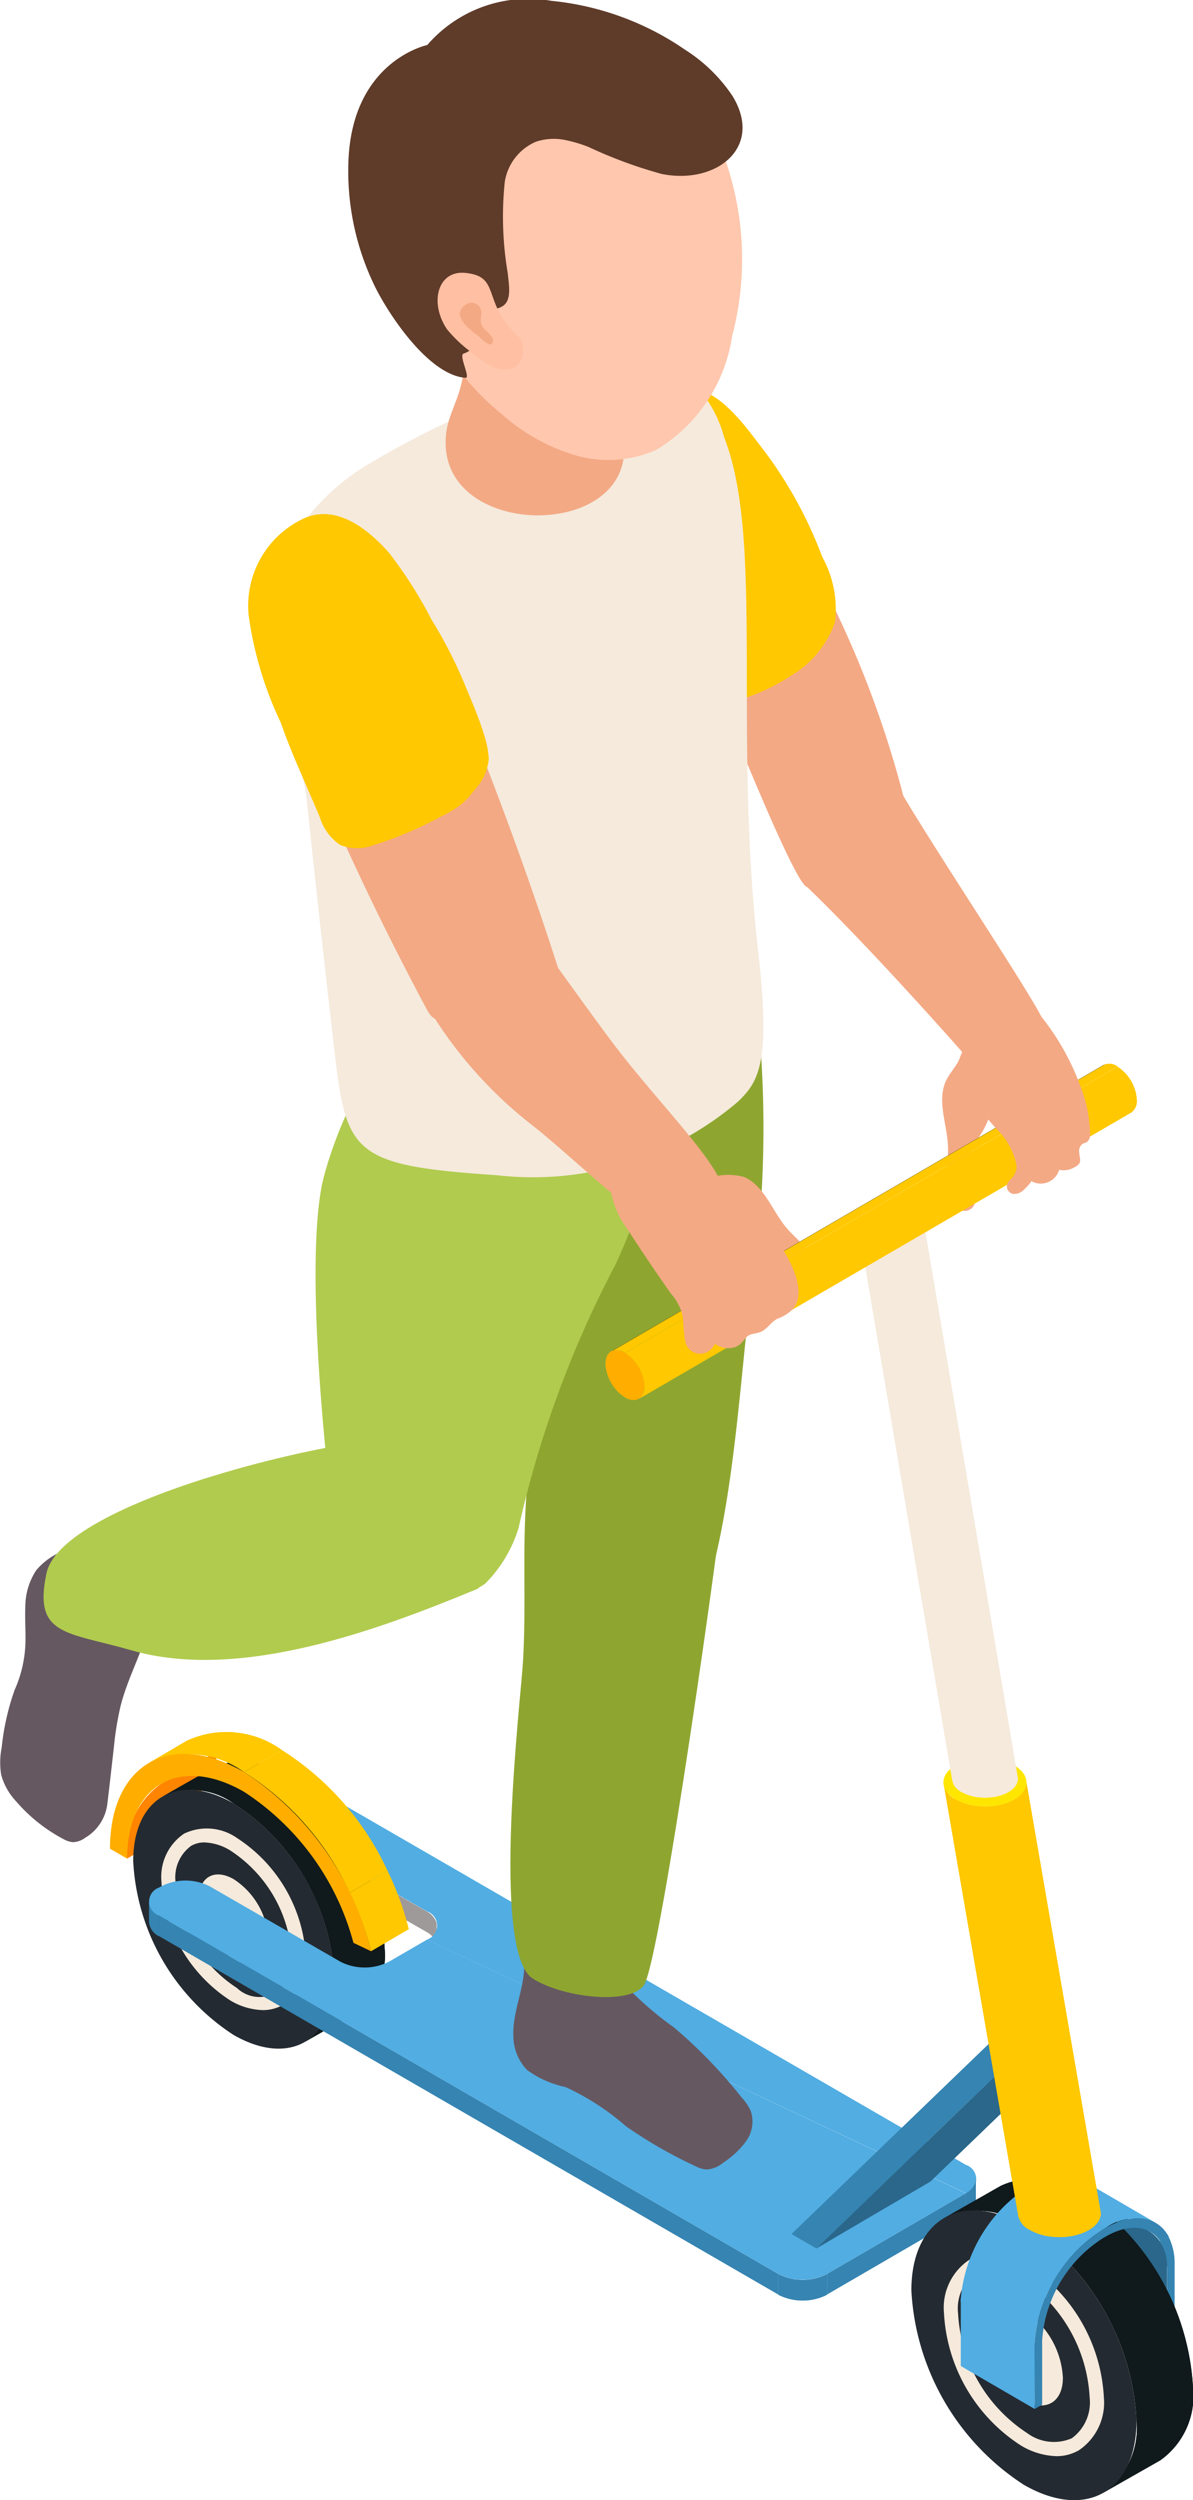 <svg id="man" xmlns="http://www.w3.org/2000/svg" xmlns:xlink="http://www.w3.org/1999/xlink" width="32.083" height="67.224" viewBox="0 0 32.083 67.224">
  <defs>
    <clipPath id="clip-path">
      <path id="SVGID" d="M336.455,255.043l1.357-.772a1.9,1.9,0,0,1,1.923.189l-1.356.772A1.906,1.906,0,0,0,336.455,255.043Z" transform="translate(-336.455 -254.089)" fill="#10191b"/>
    </clipPath>
    <clipPath id="clip-path-2">
      <path id="SVGID-2" data-name="SVGID" d="M341.047,260.749l-1.357.772a1.894,1.894,0,0,0,.789-1.735,5.941,5.941,0,0,0-2.7-4.67l1.356-.772a5.943,5.943,0,0,1,2.7,4.67A1.9,1.9,0,0,1,341.047,260.749Z" transform="translate(-337.782 -254.345)" fill="#10191b"/>
    </clipPath>
    <clipPath id="clip-path-3">
      <path id="SVGID-3" data-name="SVGID" d="M336.208,257.245v-.555a.467.467,0,0,0,.274.383v.554A.458.458,0,0,1,336.208,257.245Z" transform="translate(-336.208 -256.69)" fill="#3584b2"/>
    </clipPath>
    <clipPath id="clip-path-4">
      <path id="SVGID-4" data-name="SVGID" d="M351.622,261.84v.554a.466.466,0,0,1-.27.379v-.555A.459.459,0,0,0,351.622,261.84Z" transform="translate(-351.351 -261.84)" fill="#3584b2"/>
    </clipPath>
    <clipPath id="clip-path-5">
      <path id="SVGID-5" data-name="SVGID" d="M349.186,263.6v.555a1.45,1.45,0,0,1-1.311,0V263.6A1.441,1.441,0,0,0,349.186,263.6Z" transform="translate(-347.874 -263.595)" fill="#3584b2"/>
    </clipPath>
    <clipPath id="clip-path-6">
      <path id="SVGID-6" data-name="SVGID" d="M336.207,254.382l1.014-.595a2.54,2.54,0,0,1,2.561.249l-1.015.593A2.537,2.537,0,0,0,336.207,254.382Z" transform="translate(-336.207 -253.544)" fill="#ffc800"/>
    </clipPath>
    <clipPath id="clip-path-7">
      <path id="SVGID-7" data-name="SVGID" d="M350.951,262.892l1.518-.864a2.135,2.135,0,0,1,2.155.21l-1.52.864A2.133,2.133,0,0,0,350.951,262.892Z" transform="translate(-350.951 -261.823)" fill="#10191b"/>
    </clipPath>
    <clipPath id="clip-path-8">
      <path id="SVGID-8" data-name="SVGID" d="M356.091,269.279l-1.52.864a2.119,2.119,0,0,0,.883-1.942,6.653,6.653,0,0,0-3.018-5.228l1.52-.864a6.653,6.653,0,0,1,3.018,5.228A2.12,2.12,0,0,1,356.091,269.279Z" transform="translate(-352.436 -262.109)" fill="#10191b"/>
    </clipPath>
    <clipPath id="clip-path-9">
      <path id="SVGID-9" data-name="SVGID" d="M353.918,261.891l1.985,1.154a1.342,1.342,0,0,0-1.347.139l-1.985-1.154A1.342,1.342,0,0,1,353.918,261.891Z" transform="translate(-352.571 -261.766)" fill="#51ade2"/>
    </clipPath>
    <clipPath id="clip-path-10">
      <path id="SVGID-10" data-name="SVGID" d="M353.24,266.227l-1.985-1.154a3.98,3.98,0,0,1,1.845-3.1l1.987,1.155A3.985,3.985,0,0,0,353.24,266.227Z" transform="translate(-351.255 -261.973)" fill="#51ade2"/>
    </clipPath>
    <clipPath id="clip-path-11">
      <path id="SVGID-11" data-name="SVGID" d="M353.169,254.485l2,11.581a.344.344,0,0,1-.016.107c-.1.352-.677.589-1.286.528a1.494,1.494,0,0,1-.6-.18.561.561,0,0,1-.331-.46l-2-11.58a.559.559,0,0,0,.331.46,1.494,1.494,0,0,0,.6.18c.609.061,1.185-.175,1.286-.528A.338.338,0,0,0,353.169,254.485Z" transform="translate(-350.937 -254.481)" fill="#ffc800"/>
    </clipPath>
    <clipPath id="clip-path-12">
      <path id="SVGID-12" data-name="SVGID" d="M351.118,244.075l2.539,14.994a.291.291,0,0,1-.013.086c-.081.28-.538.467-1.021.419a1.2,1.2,0,0,1-.477-.142.452.452,0,0,1-.263-.366l-2.539-14.994a.449.449,0,0,0,.263.365,1.2,1.2,0,0,0,.476.142c.484.048.941-.139,1.022-.419A.293.293,0,0,0,351.118,244.075Z" transform="translate(-349.344 -244.072)" fill="#f5eadc"/>
    </clipPath>
    <clipPath id="clip-path-13">
      <path id="SVGID-13" data-name="SVGID" d="M344.776,248.892l13.241-7.7a.371.371,0,0,1,.373.038l-13.242,7.7A.364.364,0,0,0,344.776,248.892Z" transform="translate(-344.776 -241.161)" fill="#ffc800"/>
    </clipPath>
    <clipPath id="clip-path-14">
      <path id="SVGID-14" data-name="SVGID" d="M358.643,242.45l-13.242,7.7a.37.37,0,0,0,.154-.336,1.147,1.147,0,0,0-.522-.9l13.242-7.7a1.146,1.146,0,0,1,.521.9A.366.366,0,0,1,358.643,242.45Z" transform="translate(-345.032 -241.211)" fill="#ffc800"/>
    </clipPath>
  </defs>
  <g id="scooter_bottom" transform="translate(2.957 46.564)">
    <g id="Group_36967" data-name="Group 36967" transform="translate(4.735 1.859)">
      <path id="Path_35332" data-name="Path 35332" d="M342.8,258a.329.329,0,0,0-.017-.1.534.534,0,0,0-.257-.278l-3.508-2.025a.466.466,0,0,1-.274-.383v.555a.467.467,0,0,0,.274.383l3.508,2.025a.574.574,0,0,1,.235.228.345.345,0,0,1,.035.1.285.285,0,0,1,0,.051V258Z" transform="translate(-338.747 -254.652)" fill="#9d9a99"/>
      <path id="Path_35333" data-name="Path 35333" d="M342.535,258.556a.4.4,0,0,0,0-.76l-3.508-2.025a.4.4,0,0,1,0-.76l.048-.028a1.444,1.444,0,0,1,1.313,0l16.645,9.631a.4.4,0,0,1,0,.76Z" transform="translate(-338.747 -254.826)" fill="#51ade2"/>
    </g>
    <g id="Group_36981" data-name="Group 36981" transform="translate(0.461 0.256)">
      <g id="Group_36968" data-name="Group 36968" style="isolation: isolate">
        <path id="Path_35334" data-name="Path 35334" d="M336.717,254.864l1.967-1.143a2.193,2.193,0,0,0-.917,2.011l-1.967,1.143a2.2,2.2,0,0,1,.917-2.012Z" transform="translate(-335.8 -253.721)" fill="#ff8400"/>
      </g>
      <g id="Group_36980" data-name="Group 36980" transform="translate(0.161 0.534)">
        <g id="Group_36979" data-name="Group 36979" style="isolation: isolate">
          <g id="Group_36971" data-name="Group 36971" transform="translate(0.789)" style="isolation: isolate">
            <path id="SVGID-15" data-name="SVGID" d="M336.455,255.043l1.357-.772a1.9,1.9,0,0,1,1.923.189l-1.356.772A1.906,1.906,0,0,0,336.455,255.043Z" transform="translate(-336.455 -254.089)" fill="#10191b"/>
            <g id="Group_36970" data-name="Group 36970" clip-path="url(#clip-path)">
              <g id="Group_36969" data-name="Group 36969" transform="translate(0 0)" style="isolation: isolate">
                <path id="Path_35335" data-name="Path 35335" d="M336.455,255.023l1.357-.772a1.264,1.264,0,0,1,.271-.119l-1.357.772a1.262,1.262,0,0,0-.271.119Z" transform="translate(-336.455 -254.069)" fill="#10191b"/>
                <path id="Path_35336" data-name="Path 35336" d="M336.642,254.924l1.357-.772a1.618,1.618,0,0,1,.812-.025l-1.357.772a1.635,1.635,0,0,0-.812.025Z" transform="translate(-336.371 -254.089)" fill="#10191b"/>
                <path id="Path_35337" data-name="Path 35337" d="M337.2,254.888l1.357-.772a2.767,2.767,0,0,1,.84.332l-1.356.772a2.827,2.827,0,0,0-.841-.332Z" transform="translate(-336.119 -254.076)" fill="#10191b"/>
              </g>
            </g>
          </g>
          <g id="Group_36974" data-name="Group 36974" transform="translate(2.713 0.371)" style="isolation: isolate">
            <path id="SVGID-16" data-name="SVGID" d="M341.047,260.749l-1.357.772a1.894,1.894,0,0,0,.789-1.735,5.941,5.941,0,0,0-2.7-4.67l1.356-.772a5.943,5.943,0,0,1,2.7,4.67A1.9,1.9,0,0,1,341.047,260.749Z" transform="translate(-337.782 -254.345)" fill="#10191b"/>
            <g id="Group_36973" data-name="Group 36973" clip-path="url(#clip-path-2)">
              <g id="Group_36972" data-name="Group 36972" style="isolation: isolate">
                <path id="Path_35338" data-name="Path 35338" d="M337.782,255.117l1.356-.772a5.713,5.713,0,0,1,2.133,2.435l-1.357.772a5.727,5.727,0,0,0-2.132-2.435Z" transform="translate(-337.782 -254.345)" fill="#10191b"/>
                <path id="Path_35339" data-name="Path 35339" d="M339.252,256.8l1.357-.772a5.951,5.951,0,0,1,.431,1.179l-1.357.771a5.959,5.959,0,0,0-.431-1.179Z" transform="translate(-337.12 -253.589)" fill="#10191b"/>
                <path id="Path_35340" data-name="Path 35340" d="M339.753,257.609l1.357-.771a4.5,4.5,0,0,1,.133,1.056,1.9,1.9,0,0,1-.789,1.735l-1.357.772a1.894,1.894,0,0,0,.789-1.735,4.5,4.5,0,0,0-.133-1.056Z" transform="translate(-337.19 -253.223)" fill="#10191b"/>
              </g>
            </g>
          </g>
          <g id="Group_36975" data-name="Group 36975" transform="translate(0 0.772)">
            <path id="Path_35341" data-name="Path 35341" d="M338.624,254.992a5.941,5.941,0,0,1,2.7,4.67c-.006,1.717-1.221,2.409-2.715,1.546a5.938,5.938,0,0,1-2.695-4.67C335.915,254.823,337.129,254.129,338.624,254.992Z" transform="translate(-335.911 -254.621)" fill="#242a31"/>
          </g>
          <g id="Group_36977" data-name="Group 36977" transform="translate(0.763 1.807)">
            <g id="Group_36976" data-name="Group 36976">
              <path id="Path_35342" data-name="Path 35342" d="M339.159,260.222a1.794,1.794,0,0,1-.882-.267,4.064,4.064,0,0,1-1.84-3.189,1.4,1.4,0,0,1,.609-1.289,1.417,1.417,0,0,1,1.433.125,4.064,4.064,0,0,1,1.84,3.189,1.4,1.4,0,0,1-.609,1.289A1.1,1.1,0,0,1,339.159,260.222Zm-1.561-4.509a.716.716,0,0,0-.364.093,1.048,1.048,0,0,0-.419.962,3.645,3.645,0,0,0,1.652,2.86.886.886,0,0,0,1.473-.838,3.645,3.645,0,0,0-1.652-2.86A1.41,1.41,0,0,0,337.6,255.714Z" transform="translate(-336.437 -255.335)" fill="#f5eadc"/>
            </g>
          </g>
          <g id="Group_36978" data-name="Group 36978" transform="translate(1.768 3.046)">
            <path id="Path_35343" data-name="Path 35343" d="M338.07,256.318a2.056,2.056,0,0,1,.932,1.617c0,.595-.422.834-.94.535a2.06,2.06,0,0,1-.932-1.617C337.131,256.258,337.552,256.019,338.07,256.318Z" transform="translate(-337.13 -256.189)" fill="#f5eadc"/>
          </g>
        </g>
      </g>
    </g>
    <g id="Group_36994" data-name="Group 36994" transform="translate(1.053 4)" style="isolation: isolate">
      <g id="Group_36984" data-name="Group 36984" transform="translate(0 0.562)" style="isolation: isolate">
        <path id="SVGID-17" data-name="SVGID" d="M336.208,257.245v-.555a.467.467,0,0,0,.274.383v.554A.458.458,0,0,1,336.208,257.245Z" transform="translate(-336.208 -256.69)" fill="#3584b2"/>
        <g id="Group_36983" data-name="Group 36983" clip-path="url(#clip-path-3)">
          <g id="Group_36982" data-name="Group 36982" style="isolation: isolate">
            <path id="Path_35344" data-name="Path 35344" d="M336.484,257.073v.554a.458.458,0,0,1-.274-.381v-.555a.467.467,0,0,0,.274.383Z" transform="translate(-336.208 -256.69)" fill="#3584b2"/>
          </g>
        </g>
      </g>
      <g id="Group_36987" data-name="Group 36987" transform="translate(21.962 8.031)" style="isolation: isolate">
        <path id="SVGID-18" data-name="SVGID" d="M351.622,261.84v.554a.466.466,0,0,1-.27.379v-.555A.459.459,0,0,0,351.622,261.84Z" transform="translate(-351.351 -261.84)" fill="#3584b2"/>
        <g id="Group_36986" data-name="Group 36986" clip-path="url(#clip-path-4)">
          <g id="Group_36985" data-name="Group 36985" style="isolation: isolate">
            <path id="Path_35345" data-name="Path 35345" d="M351.622,261.84v.554a.466.466,0,0,1-.27.379v-.555a.459.459,0,0,0,.27-.377Z" transform="translate(-351.351 -261.84)" fill="#3584b2"/>
          </g>
        </g>
      </g>
      <g id="Group_36988" data-name="Group 36988" transform="translate(18.23 8.408)">
        <path id="Path_35346" data-name="Path 35346" d="M352.511,262.1l0,.555-3.731,2.168v-.555Z" transform="translate(-348.778 -262.1)" fill="#3584b2"/>
      </g>
      <g id="Group_36989" data-name="Group 36989" transform="translate(0.273 0.945)">
        <path id="Path_35347" data-name="Path 35347" d="M353.043,266.586l0,.555L336.4,257.509l0-.555Z" transform="translate(-336.397 -256.954)" fill="#3584b2"/>
      </g>
      <g id="Group_36990" data-name="Group 36990" transform="translate(0.001)">
        <path id="Path_35348" data-name="Path 35348" d="M358.171,264.711l-3.732,2.168a1.441,1.441,0,0,1-1.311,0l-16.645-9.631a.4.4,0,0,1,0-.76l.048-.028a1.441,1.441,0,0,1,1.311,0l3.508,2.023a1.441,1.441,0,0,0,1.311,0l1.021-.592Z" transform="translate(-336.209 -256.302)" fill="#51ade2"/>
      </g>
      <g id="Group_36993" data-name="Group 36993" transform="translate(16.919 10.577)" style="isolation: isolate">
        <path id="SVGID-19" data-name="SVGID" d="M349.186,263.6v.555a1.45,1.45,0,0,1-1.311,0V263.6A1.441,1.441,0,0,0,349.186,263.6Z" transform="translate(-347.874 -263.595)" fill="#3584b2"/>
        <g id="Group_36992" data-name="Group 36992" clip-path="url(#clip-path-5)">
          <g id="Group_36991" data-name="Group 36991" style="isolation: isolate">
            <path id="Path_35349" data-name="Path 35349" d="M349.186,263.6v.555a1.45,1.45,0,0,1-1.311,0V263.6a1.441,1.441,0,0,0,1.311,0Z" transform="translate(-347.874 -263.595)" fill="#3584b2"/>
          </g>
        </g>
      </g>
    </g>
    <g id="Group_37002" data-name="Group 37002">
      <g id="Group_37001" data-name="Group 37001" style="isolation: isolate">
        <g id="Group_36997" data-name="Group 36997" transform="translate(1.051)" style="isolation: isolate">
          <path id="SVGID-20" data-name="SVGID" d="M336.207,254.382l1.014-.595a2.54,2.54,0,0,1,2.561.249l-1.015.593A2.537,2.537,0,0,0,336.207,254.382Z" transform="translate(-336.207 -253.544)" fill="#ffc800"/>
          <g id="Group_36996" data-name="Group 36996" clip-path="url(#clip-path-6)">
            <g id="Group_36995" data-name="Group 36995" transform="translate(0 0)" style="isolation: isolate">
              <path id="Path_35350" data-name="Path 35350" d="M336.207,254.356l1.014-.595a1.791,1.791,0,0,1,.363-.158l-1.015.595a1.677,1.677,0,0,0-.361.158Z" transform="translate(-336.207 -253.518)" fill="#ffc800"/>
              <path id="Path_35351" data-name="Path 35351" d="M336.456,254.224l1.015-.595a2.2,2.2,0,0,1,1.083-.033l-1.015.593a2.181,2.181,0,0,0-1.083.035Z" transform="translate(-336.095 -253.545)" fill="#ffc800"/>
              <path id="Path_35352" data-name="Path 35352" d="M337.2,254.173l1.015-.593a3.726,3.726,0,0,1,1.115.441l-1.015.593a3.725,3.725,0,0,0-1.115-.441Z" transform="translate(-335.759 -253.529)" fill="#ffc800"/>
            </g>
          </g>
        </g>
        <g id="Group_36999" data-name="Group 36999" transform="translate(3.611 0.493)" style="isolation: isolate">
          <g id="Group_36998" data-name="Group 36998" style="isolation: isolate">
            <path id="Path_35353" data-name="Path 35353" d="M337.972,254.477l1.015-.593a7.632,7.632,0,0,1,2.838,3.243l-1.015.593a7.632,7.632,0,0,0-2.838-3.243Z" transform="translate(-337.972 -253.884)" fill="#ffc800"/>
            <path id="Path_35354" data-name="Path 35354" d="M339.929,256.713l1.015-.593a7.983,7.983,0,0,1,.573,1.572l-1.015.593a8.013,8.013,0,0,0-.573-1.572Z" transform="translate(-337.091 -252.877)" fill="#ffc800"/>
          </g>
        </g>
        <g id="Group_37000" data-name="Group 37000" transform="translate(0 0.594)">
          <path id="Path_35355" data-name="Path 35355" d="M339.093,254.446a8.045,8.045,0,0,1,3.411,4.815l-.474-.226a6.994,6.994,0,0,0-2.938-4.058c-1.73-1-3.143-.194-3.149,1.794l-.461-.267C335.488,254.224,337.108,253.3,339.093,254.446Z" transform="translate(-335.482 -253.954)" fill="#ffae00"/>
        </g>
      </g>
    </g>
    <g id="Group_37007" data-name="Group 37007" transform="translate(18.328 7.904)">
      <g id="Group_37006" data-name="Group 37006" style="isolation: isolate">
        <g id="Group_37003" data-name="Group 37003" transform="translate(0 0.46)">
          <path id="Path_35356" data-name="Path 35356" d="M348.787,264.839l-.667-.388,5.333-5.14.667.388Z" transform="translate(-348.119 -259.311)" fill="#3584b2"/>
        </g>
        <g id="Group_37004" data-name="Group 37004" transform="translate(5.333)">
          <path id="Path_35357" data-name="Path 35357" d="M352.582,258.994v.089h1.172l-1.29.758-.667-.388Z" transform="translate(-351.796 -258.994)" fill="#3584b2"/>
        </g>
        <g id="Group_37005" data-name="Group 37005" transform="translate(0.667 0.089)">
          <path id="Path_35358" data-name="Path 35358" d="M353.912,259.814l1.29-.758h.09v.591l-3.642,3.51-3.07,1.8Z" transform="translate(-348.58 -259.056)" fill="#2a678b"/>
        </g>
      </g>
    </g>
  </g>
  <g id="body" transform="translate(0 9.695)">
    <g id="_04_man_smart_watch" data-name="04_man_smart_watch" transform="translate(7.364)">
      <g id="man-2" data-name="man">
        <path id="Path_35359" data-name="Path 35359" d="M349.891,232.229l-3.922.1,0,.009c1.505,3.8,3.191,7.965,3.529,8.087.434.155,2.673-2.146,2.673-2.146A27.374,27.374,0,0,0,349.891,232.229Z" transform="translate(-335.166 -226.273)" fill="#f3a984"/>
        <path id="Path_35360" data-name="Path 35360" d="M346.218,228.71c1.051-.435,1.923.816,2.463,1.517a11.364,11.364,0,0,1,1.634,2.947,2.91,2.91,0,0,1,.345,1.758,2.739,2.739,0,0,1-1.2,1.45,5.412,5.412,0,0,1-1.337.627c-.821.257-.982-.254-1.291-.885-.347-.709-.7-1.418-1.057-2.122C344.542,231.581,345.1,229.175,346.218,228.71Z" transform="translate(-335.568 -227.898)" fill="#ffc800"/>
        <g id="Group_37010" data-name="Group 37010">
          <g id="Group_37009" data-name="Group 37009">
            <g id="Group_37008" data-name="Group 37008">
              <path id="Path_35361" data-name="Path 35361" d="M344.536,257.586c.013.067.483.287.56.331a.932.932,0,0,1,.365.292,8.938,8.938,0,0,0,1.819,1.72,13.1,13.1,0,0,1,1.822,1.885,1.348,1.348,0,0,1,.247.367.905.905,0,0,1-.122.8,2.3,2.3,0,0,1-.612.579.783.783,0,0,1-.451.19.771.771,0,0,1-.307-.091,12.272,12.272,0,0,1-1.866-1.072,6.708,6.708,0,0,0-1.626-1.054,2.689,2.689,0,0,1-1.031-.457,1.314,1.314,0,0,1-.37-.889c-.038-.68.312-1.314.29-1.983a4.311,4.311,0,0,1-.016-.58.707.707,0,0,1,.365-.595c.125-.045.828.019.861.184Z" transform="translate(-336.521 -215.111)" fill="#665861"/>
              <path id="Path_35362" data-name="Path 35362" d="M349.513,247.572c-.544,2.935-.542,11.65-3.547,10.77a4.606,4.606,0,0,1-2.593-3.9c-.036-1.06.087-2.564.073-3.626-.033-2.2-2.364-9.585,2.413-10.76.718-.177,1.868-1.462,2.449-.969a3.387,3.387,0,0,1,.743,1.594c.144.579.5-.138.58.635A30.478,30.478,0,0,1,349.513,247.572Z" transform="translate(-336.571 -223.233)" fill="#8ea630"/>
              <path id="Path_35363" data-name="Path 35363" d="M348.652,249.249c-.015.558-1.7,12.675-2.155,13.321-.389.548-2.2.329-2.993-.181-1.134-.729-.315-7.531-.258-8.525.094-1.674-.029-2.853.1-4.608C343.4,248.407,345.16,248.442,348.652,249.249Z" transform="translate(-336.545 -218.887)" fill="#8ea630"/>
              <path id="Path_35364" data-name="Path 35364" d="M344.4,240.824c.821.116,1.65.361,2.48.4a4.8,4.8,0,0,0,1.882-.587,14.959,14.959,0,0,1-1.4,6.239,28.515,28.515,0,0,0-2.606,7.079,3.612,3.612,0,0,1-.895,1.5,1.391,1.391,0,0,1-1.111.249c-.142,0-1.16.122-1.5-.2a2.313,2.313,0,0,1-.493-.78c-.268-.651-.74.808-.841.118-.345-2.364-.888-7.63-.47-10,.164-.931,1.279-4.138,2.783-4.383A15.559,15.559,0,0,1,344.4,240.824Z" transform="translate(-338.172 -222.574)" fill="#b1cb4e"/>
              <path id="Path_35365" data-name="Path 35365" d="M339.408,239.958c-.155-1.485-1.514-4.789-.537-6.793a6.047,6.047,0,0,1,2.184-2.252,24.285,24.285,0,0,1,5.536-2.436,3.8,3.8,0,0,1,2.732-.146,3.238,3.238,0,0,1,1.305,1.851c1.085,2.742.236,7.858.922,13.865.344,3.011-.015,3.476-.538,3.993a8.5,8.5,0,0,1-6.49,1.987c-3.827-.257-4.049-.567-4.362-3.254C339.9,244.529,339.65,242.272,339.408,239.958Z" transform="translate(-338.52 -228.122)" fill="#f5eadc"/>
            </g>
          </g>
        </g>
      </g>
    </g>
    <path id="Path_35366" data-name="Path 35366" d="M346.2,241.887c-.709-2.222-1.866-5.44-3.011-8.087h-4.755c.175.558.495,1.125.686,1.621a77.484,77.484,0,0,0,3.563,7.608c.437.783.573-.611,1.4-.213.368.175.387.748.773.616C345.367,243.26,346.357,242.383,346.2,241.887Z" transform="translate(-331.196 -225.566)" fill="#f3a984"/>
    <path id="Path_35367" data-name="Path 35367" d="M344.5,244.706c.64.5,2.228,1.964,2.57,2.167a1.018,1.018,0,0,0,1.124.007c.286-.228,1.475-.168,1.389-.522-.181-.74-1.713-2.278-2.851-3.755-.534-.693-2.315-3.188-2.8-3.855-.45-.621-1.014-1.817-1.772-1.722-1.713.219-1.578,2.3-1.046,3.463A11.5,11.5,0,0,0,344.5,244.706Z" transform="translate(-330.147 -224.115)" fill="#f3a984"/>
    <path id="Path_35368" data-name="Path 35368" d="M352.964,243.677c.323.373.4-.1.89-.088s1.292-.648,1.089-1.034c-.621-1.181-3.753-5.782-4.352-7.086-.241-.526-1.907.029-2.336.506-.995,1.111.379,3.083.379,3.083C350.257,240.615,352.642,243.3,352.964,243.677Z" transform="translate(-326.936 -224.911)" fill="#f3a984"/>
    <path id="Path_35369" data-name="Path 35369" d="M337.272,250.936a.489.489,0,0,1,.212.215,2.156,2.156,0,0,1-.078,1.285c-.206.673-.539,1.294-.716,1.977a8.365,8.365,0,0,0-.184,1.124c-.058.5-.113,1.009-.175,1.513a1.226,1.226,0,0,1-.6.925.573.573,0,0,1-.329.117.644.644,0,0,1-.267-.091,4.349,4.349,0,0,1-1.252-1,1.693,1.693,0,0,1-.408-.719,2.1,2.1,0,0,1,.014-.742,6.623,6.623,0,0,1,.348-1.543,3.337,3.337,0,0,0,.287-1.189c.017-.348-.016-.7,0-1.044a1.787,1.787,0,0,1,.29-.979,1.736,1.736,0,0,1,.7-.508,1.534,1.534,0,0,1,1.035-.2c.281.106.542.484.789.674A3.317,3.317,0,0,0,337.272,250.936Z" transform="translate(-333.443 -218.254)" fill="#665861"/>
    <path id="Path_35370" data-name="Path 35370" d="M345.916,252.161c-2.654,1.1-6.386,2.494-9.306,1.65-1.735-.5-2.641-.381-2.281-2.068.441-2.071,8.821-3.9,10.023-3.63C344.989,248.257,346.261,252.016,345.916,252.161Z" transform="translate(-333.079 -219.133)" fill="#b1cb4e"/>
    <path id="Path_35371" data-name="Path 35371" d="M338.951,236.67l-.032-.093a9.786,9.786,0,0,1-.866-2.895,2.59,2.59,0,0,1,1.466-2.589c.931-.434,1.816.358,2.313.919a11.805,11.805,0,0,1,1.14,1.794,12.144,12.144,0,0,1,.892,1.74c.178.434.37.861.506,1.311a2.635,2.635,0,0,1,.142.69,1.4,1.4,0,0,1-.367.821,2.473,2.473,0,0,1-.39.416,3.022,3.022,0,0,1-.548.326,10.018,10.018,0,0,1-1.8.761,1.232,1.232,0,0,1-.893-.007,1.409,1.409,0,0,1-.551-.759C339.626,238.3,339.247,237.5,338.951,236.67Z" transform="translate(-331.367 -226.84)" fill="#ffc800"/>
  </g>
  <g id="rudder" transform="translate(16.283 27.06)">
    <path id="Path_35372" data-name="Path 35372" d="M351.016,241.794c-.249.544.033,1.169.054,1.766.01.292-.045.582-.017.872a1.56,1.56,0,0,0,.248.709.364.364,0,0,0,.135.135.278.278,0,0,0,.347-.167.813.813,0,0,0,.025-.422l-.1-.856a.632.632,0,0,1,0-.228.7.7,0,0,1,.145-.232,2.194,2.194,0,0,0,.331-2.038c-.086-.245-.279-.745-.6-.495-.141.109-.17.313-.251.461C351.23,241.472,351.1,241.617,351.016,241.794Z" transform="translate(-341.859 -239.792)" fill="#f3a984"/>
    <g id="Group_37011" data-name="Group 37011" transform="translate(12.664 31.796)">
      <path id="Path_35373" data-name="Path 35373" d="M355.84,264.146a1.057,1.057,0,0,0-.451-.972L353.4,262.02a1.057,1.057,0,0,1,.451.972l.006,1.732,1.985,1.153Z" transform="translate(-353.402 -262.02)" fill="#2a678b"/>
      <path id="Path_35374" data-name="Path 35374" d="M355.186,262.908c-.08.033-.16.068-.238.109a1.291,1.291,0,0,1,.2.73l0,1.73.2-.115,0-1.732A1.57,1.57,0,0,0,355.186,262.908Z" transform="translate(-352.706 -261.62)" fill="#3584b2"/>
    </g>
    <g id="Group_37024" data-name="Group 37024" transform="translate(8.226 31.51)">
      <g id="Group_37023" data-name="Group 37023">
        <g id="Group_37022" data-name="Group 37022" style="isolation: isolate">
          <g id="Group_37014" data-name="Group 37014" transform="translate(0.883)" style="isolation: isolate">
            <path id="SVGID-21" data-name="SVGID" d="M350.951,262.892l1.518-.864a2.135,2.135,0,0,1,2.155.21l-1.52.864A2.133,2.133,0,0,0,350.951,262.892Z" transform="translate(-350.951 -261.823)" fill="#10191b"/>
            <g id="Group_37013" data-name="Group 37013" clip-path="url(#clip-path-7)">
              <g id="Group_37012" data-name="Group 37012" transform="translate(0 0.001)" style="isolation: isolate">
                <path id="Path_35375" data-name="Path 35375" d="M350.951,262.87l1.518-.864a1.5,1.5,0,0,1,.3-.133l-1.52.864a1.386,1.386,0,0,0-.3.133Z" transform="translate(-350.951 -261.801)" fill="#10191b"/>
                <path id="Path_35376" data-name="Path 35376" d="M351.16,262.758l1.52-.864a1.85,1.85,0,0,1,.909-.028l-1.52.864a1.817,1.817,0,0,0-.909.028Z" transform="translate(-350.857 -261.823)" fill="#10191b"/>
                <path id="Path_35377" data-name="Path 35377" d="M351.787,262.717l1.52-.864a3.174,3.174,0,0,1,.941.371l-1.52.864a3.106,3.106,0,0,0-.941-.371Z" transform="translate(-350.575 -261.81)" fill="#10191b"/>
              </g>
            </g>
          </g>
          <g id="Group_37017" data-name="Group 37017" transform="translate(3.037 0.415)" style="isolation: isolate">
            <path id="SVGID-22" data-name="SVGID" d="M356.091,269.279l-1.52.864a2.119,2.119,0,0,0,.883-1.942,6.653,6.653,0,0,0-3.018-5.228l1.52-.864a6.653,6.653,0,0,1,3.018,5.228A2.12,2.12,0,0,1,356.091,269.279Z" transform="translate(-352.436 -262.109)" fill="#10191b"/>
            <g id="Group_37016" data-name="Group 37016" clip-path="url(#clip-path-8)">
              <g id="Group_37015" data-name="Group 37015" style="isolation: isolate">
                <path id="Path_35378" data-name="Path 35378" d="M352.436,262.973l1.52-.864a6.408,6.408,0,0,1,2.387,2.727l-1.518.864a6.421,6.421,0,0,0-2.389-2.727Z" transform="translate(-352.436 -262.109)" fill="#10191b"/>
                <path id="Path_35379" data-name="Path 35379" d="M354.083,264.853l1.518-.864a6.712,6.712,0,0,1,.482,1.321l-1.52.863a6.693,6.693,0,0,0-.48-1.32Z" transform="translate(-351.694 -261.262)" fill="#10191b"/>
                <path id="Path_35380" data-name="Path 35380" d="M354.642,265.763l1.52-.863a4.883,4.883,0,0,1,.149,1.18,2.12,2.12,0,0,1-.883,1.942l-1.52.864a2.119,2.119,0,0,0,.883-1.942,4.906,4.906,0,0,0-.149-1.182Z" transform="translate(-351.773 -260.852)" fill="#10191b"/>
              </g>
            </g>
          </g>
          <g id="Group_37018" data-name="Group 37018" transform="translate(0 0.864)">
            <path id="Path_35381" data-name="Path 35381" d="M353.379,262.834a6.653,6.653,0,0,1,3.018,5.228c0,1.922-1.365,2.7-3.038,1.73a6.646,6.646,0,0,1-3.017-5.227C350.346,262.644,351.707,261.868,353.379,262.834Z" transform="translate(-350.342 -262.419)" fill="#242a31"/>
          </g>
          <g id="Group_37020" data-name="Group 37020" transform="translate(0.877 2.046)">
            <g id="Group_37019" data-name="Group 37019">
              <path id="Path_35382" data-name="Path 35382" d="M353.971,268.66a1.965,1.965,0,0,1-.975-.3,4.519,4.519,0,0,1-2.049-3.55,1.546,1.546,0,0,1,.67-1.423,1.563,1.563,0,0,1,1.581.138,4.524,4.524,0,0,1,2.049,3.552,1.546,1.546,0,0,1-.67,1.423A1.2,1.2,0,0,1,353.971,268.66Zm-1.746-5.047a.826.826,0,0,0-.419.106,1.2,1.2,0,0,0-.48,1.1,4.108,4.108,0,0,0,1.859,3.221,1.208,1.208,0,0,0,1.2.138,1.193,1.193,0,0,0,.48-1.095,4.1,4.1,0,0,0-1.861-3.221A1.6,1.6,0,0,0,352.225,263.613Z" transform="translate(-350.947 -263.234)" fill="#f5eadc"/>
            </g>
          </g>
          <g id="Group_37021" data-name="Group 37021" transform="translate(1.98 3.411)">
            <path id="Path_35383" data-name="Path 35383" d="M352.758,264.319a2.3,2.3,0,0,1,1.044,1.81c0,.664-.473.933-1.052.6a2.3,2.3,0,0,1-1.044-1.81C351.708,264.252,352.18,263.984,352.758,264.319Z" transform="translate(-351.707 -264.175)" fill="#f5eadc"/>
          </g>
        </g>
      </g>
    </g>
    <g id="Group_37035" data-name="Group 37035" transform="translate(9.55 31.428)">
      <g id="Group_37034" data-name="Group 37034" style="isolation: isolate">
        <g id="Group_37027" data-name="Group 37027" transform="translate(1.909)">
          <path id="SVGID-23" data-name="SVGID" d="M353.918,261.891l1.985,1.154a1.342,1.342,0,0,0-1.347.139l-1.985-1.154A1.342,1.342,0,0,1,353.918,261.891Z" transform="translate(-352.571 -261.766)" fill="#51ade2"/>
          <g id="Group_37026" data-name="Group 37026" clip-path="url(#clip-path-9)">
            <g id="Group_37025" data-name="Group 37025" transform="translate(0 0.001)" style="isolation: isolate">
              <path id="Path_35384" data-name="Path 35384" d="M354.556,263.184l-1.985-1.154a1.713,1.713,0,0,1,.9-.262l1.985,1.153a1.733,1.733,0,0,0-.9.264Z" transform="translate(-352.571 -261.767)" fill="#51ade2"/>
              <path id="Path_35385" data-name="Path 35385" d="M355.174,262.92l-1.985-1.153a.936.936,0,0,1,.451.123l1.985,1.155a.943.943,0,0,0-.451-.125Z" transform="translate(-352.293 -261.766)" fill="#51ade2"/>
            </g>
          </g>
        </g>
        <g id="Group_37028" data-name="Group 37028" transform="translate(1.846 0.264)">
          <path id="Path_35386" data-name="Path 35386" d="M354.514,263.139l-1.986-1.154.063-.036,1.986,1.154Z" transform="translate(-352.527 -261.948)" fill="#51ade2"/>
        </g>
        <g id="Group_37029" data-name="Group 37029" transform="translate(0 3.399)">
          <path id="Path_35387" data-name="Path 35387" d="M353.246,266.995l-1.986-1.154,0-1.731,1.986,1.154Z" transform="translate(-351.255 -264.11)" fill="#51ade2"/>
        </g>
        <g id="Group_37032" data-name="Group 37032" transform="translate(0.001 0.3)">
          <path id="SVGID-24" data-name="SVGID" d="M353.24,266.227l-1.985-1.154a3.98,3.98,0,0,1,1.845-3.1l1.987,1.155A3.985,3.985,0,0,0,353.24,266.227Z" transform="translate(-351.255 -261.973)" fill="#51ade2"/>
          <g id="Group_37031" data-name="Group 37031" clip-path="url(#clip-path-10)">
            <g id="Group_37030" data-name="Group 37030" style="isolation: isolate">
              <path id="Path_35388" data-name="Path 35388" d="M353.24,265.655l-1.985-1.154a3.19,3.19,0,0,1,.287-1.257l1.985,1.154a3.192,3.192,0,0,0-.287,1.257Z" transform="translate(-351.255 -261.401)" fill="#51ade2"/>
              <path id="Path_35389" data-name="Path 35389" d="M353.438,264.656l-1.985-1.154a4.359,4.359,0,0,1,.476-.832l1.987,1.154a4.444,4.444,0,0,0-.477.832Z" transform="translate(-351.166 -261.66)" fill="#51ade2"/>
              <path id="Path_35390" data-name="Path 35390" d="M353.768,264.137l-1.987-1.154a3.65,3.65,0,0,1,1.082-1.009l1.987,1.155a3.63,3.63,0,0,0-1.082,1.009Z" transform="translate(-351.018 -261.973)" fill="#51ade2"/>
            </g>
          </g>
        </g>
        <g id="Group_37033" data-name="Group 37033" transform="translate(1.986 1.155)">
          <path id="Path_35391" data-name="Path 35391" d="M354.533,262.826l-.062.036a3.985,3.985,0,0,0-1.846,3.1l.006,1.73.2-.116,0-1.73a3.544,3.544,0,0,1,1.646-2.753l.064-.036c.631-.366,1.182-.293,1.46.116.078-.041.158-.075.238-.109C355.944,262.514,355.29,262.389,354.533,262.826Z" transform="translate(-352.624 -262.562)" fill="#3584b2"/>
        </g>
      </g>
    </g>
    <g id="Group_37041" data-name="Group 37041" transform="translate(9.089 20.217)">
      <g id="Group_37040" data-name="Group 37040" style="isolation: isolate">
        <g id="Group_37038" data-name="Group 37038" transform="translate(0 0.645)" style="isolation: isolate">
          <path id="SVGID-25" data-name="SVGID" d="M353.169,254.485l2,11.581a.344.344,0,0,1-.016.107c-.1.352-.677.589-1.286.528a1.494,1.494,0,0,1-.6-.18.561.561,0,0,1-.331-.46l-2-11.58a.559.559,0,0,0,.331.46,1.494,1.494,0,0,0,.6.18c.609.061,1.185-.175,1.286-.528A.338.338,0,0,0,353.169,254.485Z" transform="translate(-350.937 -254.481)" fill="#ffc800"/>
          <g id="Group_37037" data-name="Group 37037" clip-path="url(#clip-path-11)">
            <g id="Group_37036" data-name="Group 37036" style="isolation: isolate">
              <path id="Path_35392" data-name="Path 35392" d="M353.169,254.485l2,11.581a.344.344,0,0,1-.016.107c-.1.352-.677.589-1.286.528a1.494,1.494,0,0,1-.6-.18.561.561,0,0,1-.331-.46l-2-11.58a.559.559,0,0,0,.331.46,1.494,1.494,0,0,0,.6.18c.609.061,1.185-.175,1.286-.528a.338.338,0,0,0,.016-.107Z" transform="translate(-350.937 -254.481)" fill="#ffc800"/>
            </g>
          </g>
        </g>
        <g id="Group_37039" data-name="Group 37039">
          <path id="Path_35393" data-name="Path 35393" d="M352.84,254.226c.248.144.377.352.313.567-.1.352-.677.589-1.286.528a1.494,1.494,0,0,1-.6-.18c-.249-.142-.379-.351-.315-.567.1-.352.679-.589,1.286-.528A1.525,1.525,0,0,1,352.84,254.226Z" transform="translate(-350.937 -254.036)" fill="#ffe600"/>
        </g>
      </g>
    </g>
    <g id="Group_37047" data-name="Group 37047" transform="translate(6.778 5.254)">
      <g id="Group_37046" data-name="Group 37046" style="isolation: isolate">
        <g id="Group_37044" data-name="Group 37044" transform="translate(0.001 0.512)" style="isolation: isolate">
          <path id="SVGID-26" data-name="SVGID" d="M351.118,244.075l2.539,14.994a.291.291,0,0,1-.013.086c-.081.28-.538.467-1.021.419a1.2,1.2,0,0,1-.477-.142.452.452,0,0,1-.263-.366l-2.539-14.994a.449.449,0,0,0,.263.365,1.2,1.2,0,0,0,.476.142c.484.048.941-.139,1.022-.419A.293.293,0,0,0,351.118,244.075Z" transform="translate(-349.344 -244.072)" fill="#f5eadc"/>
          <g id="Group_37043" data-name="Group 37043" clip-path="url(#clip-path-12)">
            <g id="Group_37042" data-name="Group 37042" style="isolation: isolate">
              <path id="Path_35394" data-name="Path 35394" d="M351.118,244.075l2.539,14.994a.291.291,0,0,1-.013.086c-.081.28-.538.467-1.021.419a1.2,1.2,0,0,1-.477-.142.452.452,0,0,1-.263-.366l-2.539-14.994a.449.449,0,0,0,.263.365,1.2,1.2,0,0,0,.476.142c.484.048.941-.139,1.022-.419a.293.293,0,0,0,.013-.086Z" transform="translate(-349.344 -244.072)" fill="#f5eadc"/>
            </g>
          </g>
        </g>
        <g id="Group_37045" data-name="Group 37045">
          <path id="Path_35395" data-name="Path 35395" d="M350.855,243.87c.2.113.3.278.249.45-.081.28-.538.467-1.022.419a1.2,1.2,0,0,1-.476-.142c-.2-.115-.3-.28-.251-.451.083-.28.539-.467,1.022-.419A1.2,1.2,0,0,1,350.855,243.87Z" transform="translate(-349.344 -243.719)" fill="#f5eadc"/>
        </g>
      </g>
    </g>
    <path id="Path_35396" data-name="Path 35396" d="M347.767,243.275c.547.242.751.9,1.133,1.359.186.223.419.4.592.638a1.564,1.564,0,0,1,.284.7.343.343,0,0,1-.012.191.277.277,0,0,1-.368.1.8.8,0,0,1-.3-.3l-.492-.709a.577.577,0,0,0-.151-.168.688.688,0,0,0-.264-.078,2.191,2.191,0,0,1-1.6-1.3c-.1-.241-.808-.451-.4-.479a5.221,5.221,0,0,0,.856.017A1.676,1.676,0,0,1,347.767,243.275Z" transform="translate(-344.04 -238.689)" fill="#f3a984"/>
    <g id="Group_37056" data-name="Group 37056" transform="translate(0 1.545)">
      <g id="Group_37055" data-name="Group 37055" style="isolation: isolate">
        <g id="Group_37050" data-name="Group 37050" transform="translate(0.154)" style="isolation: isolate">
          <path id="SVGID-27" data-name="SVGID" d="M344.776,248.892l13.241-7.7a.371.371,0,0,1,.373.038l-13.242,7.7A.364.364,0,0,0,344.776,248.892Z" transform="translate(-344.776 -241.161)" fill="#ffc800"/>
          <g id="Group_37049" data-name="Group 37049" clip-path="url(#clip-path-13)">
            <g id="Group_37048" data-name="Group 37048" transform="translate(0 0)" style="isolation: isolate">
              <path id="Path_35397" data-name="Path 35397" d="M344.776,248.888l13.241-7.7a.281.281,0,0,1,.052-.022l-13.241,7.7a.213.213,0,0,0-.052.023Z" transform="translate(-344.776 -241.157)" fill="#10191b"/>
              <path id="Path_35398" data-name="Path 35398" d="M344.812,248.869l13.241-7.7a.314.314,0,0,1,.157-.006l-13.241,7.7a.313.313,0,0,0-.157.006Z" transform="translate(-344.76 -241.161)" fill="#ffc800"/>
              <path id="Path_35399" data-name="Path 35399" d="M344.92,248.861l13.241-7.7a.576.576,0,0,1,.164.065l-13.242,7.7a.569.569,0,0,0-.162-.065Z" transform="translate(-344.711 -241.159)" fill="#ffc800"/>
            </g>
          </g>
        </g>
        <g id="Group_37053" data-name="Group 37053" transform="translate(0.525 0.073)" style="isolation: isolate">
          <path id="SVGID-28" data-name="SVGID" d="M358.643,242.45l-13.242,7.7a.37.37,0,0,0,.154-.336,1.147,1.147,0,0,0-.522-.9l13.242-7.7a1.146,1.146,0,0,1,.521.9A.366.366,0,0,1,358.643,242.45Z" transform="translate(-345.032 -241.211)" fill="#ffc800"/>
          <g id="Group_37052" data-name="Group 37052" clip-path="url(#clip-path-14)">
            <g id="Group_37051" data-name="Group 37051" style="isolation: isolate">
              <path id="Path_35400" data-name="Path 35400" d="M345.032,248.906l13.242-7.7a1.11,1.11,0,0,1,.412.47l-13.241,7.7a1.113,1.113,0,0,0-.413-.47Z" transform="translate(-345.032 -241.211)" fill="#ffc800"/>
              <path id="Path_35401" data-name="Path 35401" d="M345.317,249.23l13.241-7.7a1.165,1.165,0,0,1,.083.228l-13.241,7.7a1.264,1.264,0,0,0-.083-.228Z" transform="translate(-344.904 -241.065)" fill="#ffc800"/>
              <path id="Path_35402" data-name="Path 35402" d="M345.414,249.387l13.241-7.7a.851.851,0,0,1,.026.2.366.366,0,0,1-.152.336l-13.242,7.7a.37.37,0,0,0,.154-.336.851.851,0,0,0-.026-.2Z" transform="translate(-344.918 -240.994)" fill="#ffc800"/>
            </g>
          </g>
        </g>
        <g id="Group_37054" data-name="Group 37054" transform="translate(0 7.696)">
          <path id="Path_35403" data-name="Path 35403" d="M345.195,246.539a1.147,1.147,0,0,1,.522.9c0,.332-.236.467-.525.3a1.156,1.156,0,0,1-.522-.9C344.671,246.506,344.906,246.372,345.195,246.539Z" transform="translate(-344.67 -246.467)" fill="#ffae00"/>
        </g>
      </g>
    </g>
    <path id="Path_35404" data-name="Path 35404" d="M348.158,244.008a7.375,7.375,0,0,1,1.369,1.719c.2.381.467,1,.144,1.388a1.131,1.131,0,0,1-.421.263c-.155.08-.252.245-.407.334-.129.075-.3.046-.408.148s-.158.229-.334.283a.6.6,0,0,1-.529-.093.436.436,0,0,1-.358.265.409.409,0,0,1-.441-.339c-.043-.232-.043-.466-.071-.693a1.424,1.424,0,0,0-.313-.584q-.6-.851-1.167-1.73a2.432,2.432,0,0,1-.458-1.082,1.738,1.738,0,0,1,.335-1.159c.29-.323.608-.038.908.12.358.187.731.347,1.1.522a3.722,3.722,0,0,1,1.036.618Z" transform="translate(-344.63 -238.978)" fill="#f3a984"/>
    <path id="Path_35405" data-name="Path 35405" d="M354.712,243.509a.26.26,0,0,1-.083.235c-.035.02-.077.025-.113.045a.238.238,0,0,0-.094.239c0,.093.054.215,0,.294a.34.34,0,0,1-.106.087.578.578,0,0,1-.434.081.516.516,0,0,1-.745.306,1.33,1.33,0,0,1-.194.219.361.361,0,0,1-.3.122.208.208,0,0,1-.151-.12.213.213,0,0,1,.015-.191.827.827,0,0,1,.088-.1.492.492,0,0,0,.141-.283.888.888,0,0,0-.065-.306,1.96,1.96,0,0,0-.334-.6,6.126,6.126,0,0,1-.888-1.143,1.646,1.646,0,0,1,.222-1.692c.306-.37,1.237-.877,1.643-.437a6.579,6.579,0,0,1,1.138,1.975A3.681,3.681,0,0,1,354.712,243.509Z" transform="translate(-341.681 -240.096)" fill="#f3a984"/>
  </g>
  <g id="head" transform="translate(9.365)">
    <path id="Path_35406" data-name="Path 35406" d="M341.707,230.982c-.084,2.641,4.871,2.686,4.8.2-.1-3.46-.31-3.858-1.942-4.4a4.768,4.768,0,0,0-1.387-.268c-1.721-.032-1.054.843-.989,1.453C342.382,229.781,341.738,230.032,341.707,230.982Z" transform="translate(-339.087 -219.149)" fill="#f3a984"/>
    <g id="Group_37058" data-name="Group 37058">
      <g id="Group_37057" data-name="Group 37057">
        <path id="Path_35407" data-name="Path 35407" d="M349.118,224.466a8.132,8.132,0,0,1,.612,5.747,4.3,4.3,0,0,1-2.049,3.063,3.178,3.178,0,0,1-2.193.135,5.2,5.2,0,0,1-1.945-1.093,6.762,6.762,0,0,1-2.067-2.828c-.132-.407-.161-.857-.252-1.276a6.846,6.846,0,0,1-.21-2.045,6.443,6.443,0,0,1,.219-1.819,3.55,3.55,0,0,1,1.021-1.462,3.782,3.782,0,0,1,2.887-.843,6.624,6.624,0,0,1,1.056.242,4.868,4.868,0,0,1,2.1,1.088l.029.03A5.322,5.322,0,0,1,349.118,224.466Z" transform="translate(-339.406 -221.176)" fill="#ffc7ad"/>
        <path id="Path_35408" data-name="Path 35408" d="M345.779,225.212a1.518,1.518,0,0,0-.837.038,1.414,1.414,0,0,0-.831,1.067,9.053,9.053,0,0,0,.081,2.479c.02.274.123.714-.145.876-.287.171-.4-.083-.531.674a.794.794,0,0,1-.516.6c-.132.044.194.66.057.65-.977-.068-2.046-1.658-2.439-2.454a7.078,7.078,0,0,1-.716-3.267c.055-2.8,2.123-3.227,2.123-3.227a3.591,3.591,0,0,1,3.337-1.189,7.666,7.666,0,0,1,3.475,1.233l.122.083a4.293,4.293,0,0,1,1.273,1.24c.848,1.381-.429,2.394-1.9,2.1a12.27,12.27,0,0,1-1.971-.727A3.654,3.654,0,0,0,345.779,225.212Z" transform="translate(-339.9 -221.437)" fill="#5f3b29"/>
      </g>
      <path id="Path_35409" data-name="Path 35409" d="M342.314,226.5c-.756-.084-.989.8-.5,1.52a3.642,3.642,0,0,0,.595.571c1.307,1.166,1.7-.01,1.289-.406C342.735,227.264,343.265,226.6,342.314,226.5Z" transform="translate(-339.154 -219.161)" fill="#ffbfa2"/>
      <path id="Path_35410" data-name="Path 35410" d="M342.507,227.981c-.084-.08-.925-.606-.321-.909a.261.261,0,0,1,.36.226c.009.086-.023.171-.015.257a.379.379,0,0,0,.052.145c.071.123.328.249.268.421C342.8,228.273,342.555,228.027,342.507,227.981Z" transform="translate(-338.968 -218.911)" fill="#f3a984"/>
    </g>
  </g>
</svg>
